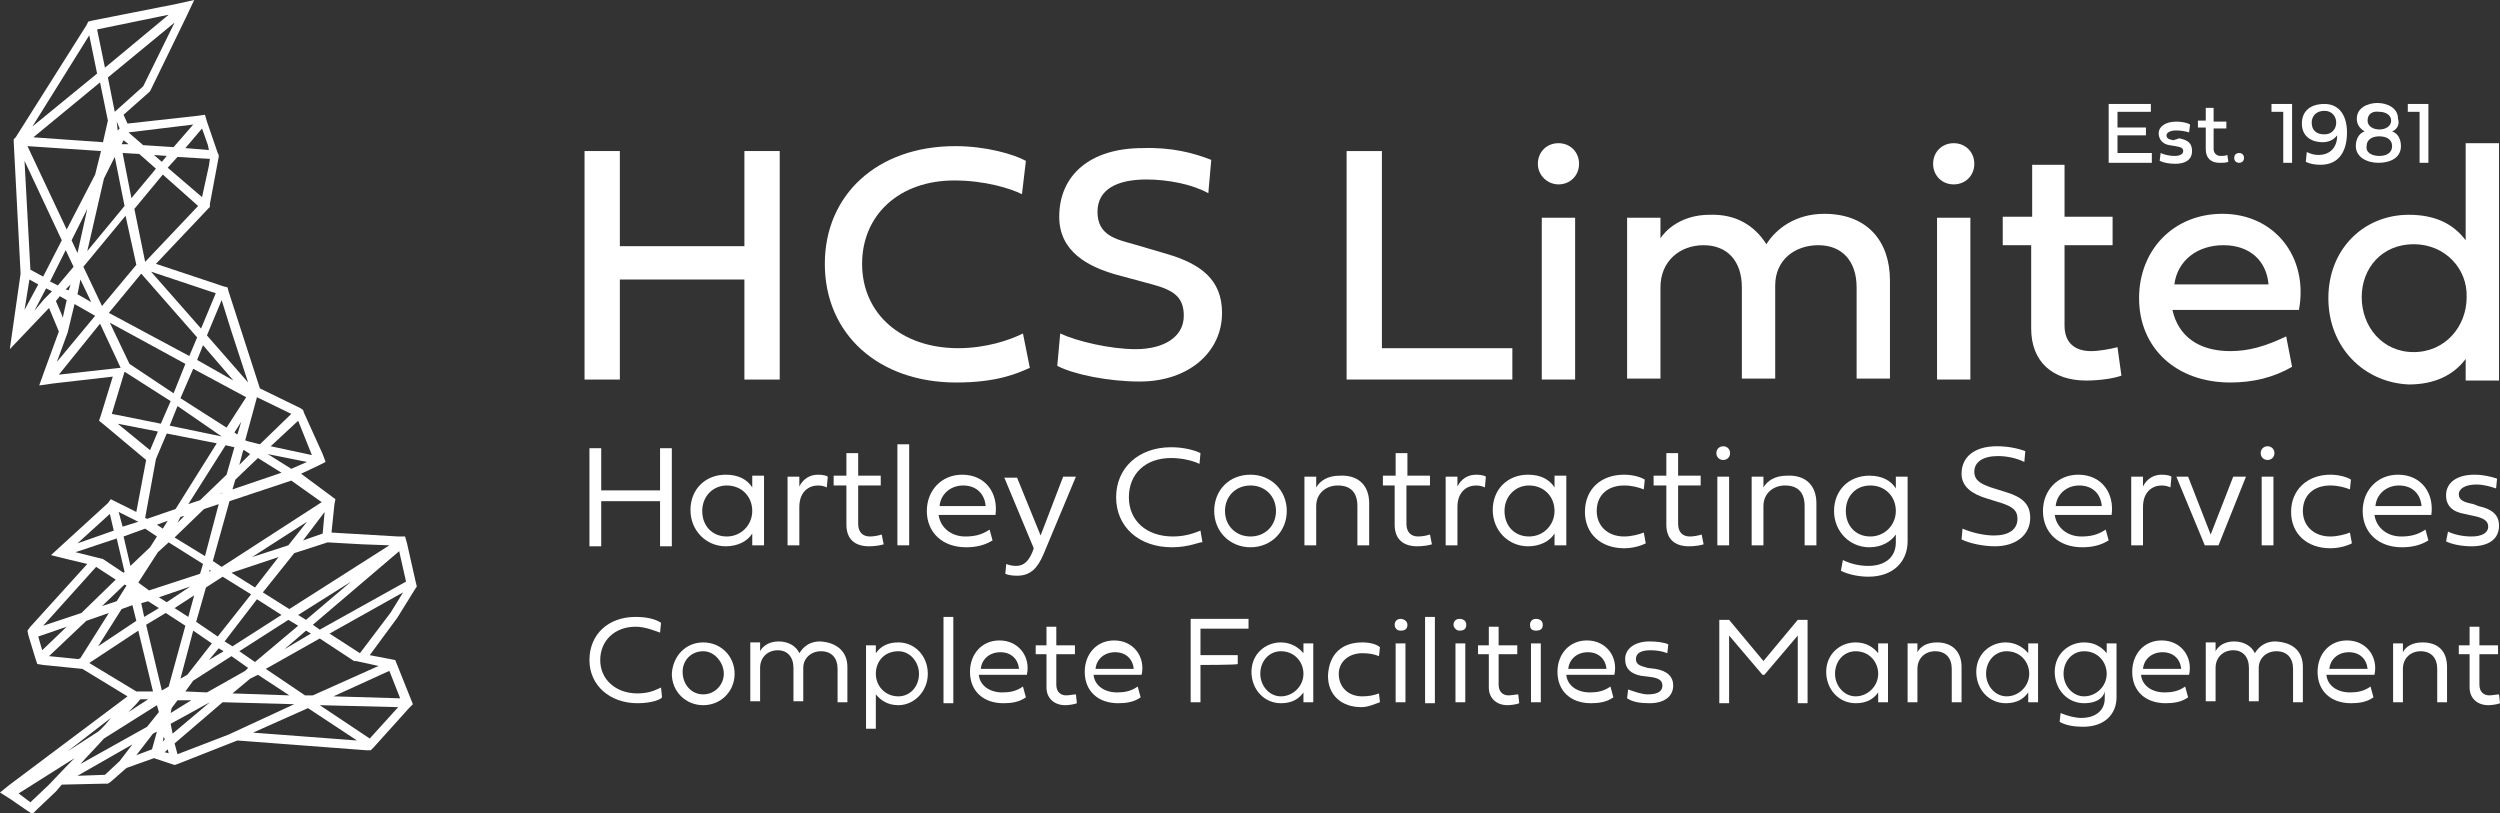 <?xml version="1.0" encoding="utf-8"?>
<!-- Generator: Adobe Illustrator 23.0.4, SVG Export Plug-In . SVG Version: 6.00 Build 0)  -->
<svg version="1.1" id="Layer_1" xmlns="http://www.w3.org/2000/svg" xmlns:xlink="http://www.w3.org/1999/xlink" x="0px" y="0px"
	 viewBox="0 0 254.9 82.9" style="enable-background:new 0 0 254.9 82.9;" xml:space="preserve">
<rect x="0" y="0" width="254.9" height="82.9" fill="#333333" stroke="none"/>
<style type="text/css">
	.st0{enable-background:new    ;}
	.st1{fill:#FFFFFF;}
</style>
<g>
	<g class="st0">
		<path class="st1" d="M79.5,38.7h-3.6V28.5H63.2v10.2h-3.6V15.4h3.6v9.7h12.7v-9.7h3.6V38.7z"/>
		<path class="st1" d="M105,37.5c-1.3,0.6-3.4,1.5-7.5,1.5c-7.9,0-13.4-4.9-13.4-12.1c0-7,5.3-12,13.3-12c3.1,0,5.9,0.8,7.2,1.5
			l-0.4,3.4c-1.2-0.6-3.8-1.4-6.9-1.4c-5.6,0-9.4,3.5-9.4,8.5c0,5.1,4,8.6,9.8,8.6c2.8,0,5.2-0.8,6.6-1.5L105,37.5z"/>
		<path class="st1" d="M123.5,16.3l-0.3,3.4c-1.6-0.9-4.1-1.4-6.3-1.4c-3,0-5,1-5,3.3c0,2.4,1.9,2.8,3.7,3.3l3.4,1
			c3.4,1,5.6,2.6,5.6,6c0,4-3.4,7-8.4,7c-3.1,0-6.7-0.7-8.4-1.6l0.3-3.3c1.7,0.8,5.1,1.6,7.7,1.6c2.8,0,4.9-1.2,4.9-3.4
			c0-1.9-1-2.6-3.2-3.2l-3.7-1c-2.8-0.8-5.8-2.3-5.8-5.9c0-4.2,3.1-7,8.5-7C119.5,15,121.7,15.6,123.5,16.3z"/>
		<path class="st1" d="M154.2,38.7h-16.9V15.4h3.6v20.1h13.3V38.7z"/>
		<path class="st1" d="M156.8,16.7c0-1.2,0.9-2.1,2.1-2.1c1.2,0,2.1,0.9,2.1,2.1s-0.9,2.1-2.1,2.1C157.8,18.8,156.8,17.9,156.8,16.7
			z M157.2,38.7V22.2h3.4v16.5H157.2z"/>
		<path class="st1" d="M180.1,24.9c1-1.6,3-3.1,5.9-3.1c4.4,0,6.7,2.8,6.7,6.8v10h-3.4v-9.3c0-2.7-1.5-4.3-3.9-4.3
			c-2.4,0-4.4,1.5-4.4,4.1v9.5h-3.4v-9.3c0-2.7-1.5-4.3-3.9-4.3c-2.4,0-4.4,1.6-4.4,4.3v9.3h-3.4V22.2h3.4v2.1
			c0.5-0.8,2.1-2.4,5-2.4C177,21.8,178.9,23,180.1,24.9z"/>
		<path class="st1" d="M197.1,16.7c0-1.2,0.9-2.1,2.1-2.1c1.2,0,2.1,0.9,2.1,2.1s-0.9,2.1-2.1,2.1C198,18.8,197.1,17.9,197.1,16.7z
			 M197.5,38.7V22.2h3.4v16.5H197.5z"/>
		<path class="st1" d="M210.5,25v8.2c0,1.7,1,2.6,2.7,2.6c0.8,0,1.9-0.2,2.7-0.4l0.4,2.9c-0.8,0.3-2.3,0.5-3.6,0.5
			c-3.4,0-5.6-1.9-5.6-5.3V25h-2.9v-2.9h3v-5.3h3.3v5.3h4.9V25H210.5z"/>
		<path class="st1" d="M233.7,37.4c-1.9,1.1-4,1.6-6.3,1.6c-5.5,0-9.3-3.5-9.3-8.6c0-4.9,3.5-8.6,8.5-8.6c5.3,0,8.8,4.4,7.8,9.8
			h-12.9c0.6,2.7,2.7,4.2,5.9,4.2c1.9,0,3.6-0.5,5.7-1.5L233.7,37.4z M231.3,29c-0.2-2.4-1.9-4-4.6-4c-2.7,0-4.7,1.6-5,4H231.3z"/>
		<path class="st1" d="M237.4,30.4c0-5,3.6-8.5,8.2-8.5c2.8,0,4.6,1,5.8,2.6v-9.9h3.4v24.2h-3.4v-2.2c-1.2,1.6-3.1,2.6-5.8,2.6
			C241,39,237.4,35.4,237.4,30.4z M246.1,24.9c-3.2,0-5.3,2.4-5.3,5.4s2.1,5.6,5.3,5.6s5.4-2.6,5.4-5.6
			C251.6,27.4,249.3,24.9,246.1,24.9z"/>
	</g>
	<g class="st0">
		<path class="st1" d="M67.3,51.1h-6v4.6h-1.2v-10h1.2V50h6v-4.3h1.2v10h-1.2V51.1z"/>
		<path class="st1" d="M77.9,55.6h-1.2v-1.2c-0.5,0.8-1.5,1.3-2.7,1.3c-2,0-3.6-1.6-3.6-3.7c0-2.1,1.5-3.6,3.6-3.6
			c1.3,0,2.2,0.5,2.7,1.3v-1.2h1.2V55.6z M71.6,52.1c0,1.5,1,2.6,2.5,2.6s2.6-1.2,2.6-2.6c0-1.5-1.1-2.6-2.6-2.6
			C72.7,49.5,71.6,50.6,71.6,52.1z"/>
		<path class="st1" d="M81.5,49.6c0.4-0.8,1.1-1.2,1.9-1.2c0.5,0,0.9,0.1,1,0.2l-0.1,1.1c-0.2-0.1-0.5-0.2-0.9-0.2
			c-0.9,0-1.9,0.6-1.9,2.2v3.9h-1.2v-7h1.2V49.6z"/>
		<path class="st1" d="M87.5,49.6v3.8c0,0.9,0.5,1.3,1.2,1.3c0.4,0,0.9-0.1,1.2-0.2l0.2,1c-0.3,0.1-0.9,0.2-1.5,0.2
			c-1.4,0-2.3-0.7-2.3-2.2v-4H85v-1h1.3v-2.3h1.2v2.3h2.3v1h-2.3V49.6z"/>
		<path class="st1" d="M91.5,45.3h1.2v10.3h-1.2V45.3z"/>
		<path class="st1" d="M101.2,55.1c-0.8,0.5-1.7,0.7-2.7,0.7c-2.4,0-4-1.5-4-3.7c0-2.1,1.5-3.7,3.6-3.7c2.4,0,3.7,1.9,3.4,4.1h-5.8
			c0.2,1.4,1.4,2.2,2.7,2.2c0.8,0,1.6-0.1,2.5-0.7L101.2,55.1z M100.5,51.6c-0.1-1.2-0.9-2.1-2.3-2.1c-1.3,0-2.3,0.9-2.4,2.1H100.5z
			"/>
		<path class="st1" d="M108.4,48.6h1.3l-3.3,7.9c-0.6,1.4-1.3,2.2-2.7,2.2c-0.6,0-1-0.1-1.2-0.2l0.1-1c0.2,0.1,0.6,0.2,1,0.2
			c0.8,0,1.3-0.5,1.7-1.5l0.1-0.3l-3-7.2h1.3l2.4,5.9L108.4,48.6z"/>
		<path class="st1" d="M119.5,55.8c-3.4,0-5.7-2.1-5.7-5.1s2.3-5.1,5.6-5.1c1.3,0,2.4,0.3,3,0.6l-0.1,1.1c-0.6-0.3-1.7-0.6-2.9-0.6
			c-2.6,0-4.3,1.6-4.3,4s1.8,4,4.5,4c1.5,0,2.5-0.5,2.8-0.6l0.2,1.2C122.4,55.2,121.3,55.8,119.5,55.8z"/>
		<path class="st1" d="M127.5,48.4c2.1,0,3.7,1.6,3.7,3.7s-1.6,3.7-3.7,3.7c-2.1,0-3.7-1.6-3.7-3.7S125.3,48.4,127.5,48.4z
			 M127.5,54.7c1.5,0,2.6-1.1,2.6-2.6s-1.1-2.6-2.6-2.6c-1.5,0-2.6,1.1-2.6,2.6S126,54.7,127.5,54.7z"/>
		<path class="st1" d="M139.6,51.3v4.3h-1.2v-4c0-1.4-0.7-2.1-2-2.1c-1.2,0-2.2,0.8-2.2,2.1v4H133v-7h1.2v1.1
			c0.4-0.7,1.2-1.2,2.4-1.2C138.5,48.4,139.6,49.5,139.6,51.3z"/>
		<path class="st1" d="M143.4,49.6v3.8c0,0.9,0.5,1.3,1.2,1.3c0.4,0,0.9-0.1,1.2-0.2l0.2,1c-0.3,0.1-0.9,0.2-1.5,0.2
			c-1.4,0-2.3-0.7-2.3-2.2v-4H141v-1h1.3v-2.3h1.2v2.3h2.3v1h-2.4V49.6z"/>
		<path class="st1" d="M148.6,49.6c0.4-0.8,1.1-1.2,1.9-1.2c0.5,0,0.9,0.1,1,0.2l-0.1,1.1c-0.2-0.1-0.5-0.2-0.9-0.2
			c-0.9,0-1.9,0.6-1.9,2.2v3.9h-1.2v-7h1.2V49.6z"/>
		<path class="st1" d="M159.7,55.6h-1.2v-1.2c-0.5,0.8-1.5,1.3-2.7,1.3c-2,0-3.6-1.6-3.6-3.7c0-2.1,1.5-3.6,3.6-3.6
			c1.3,0,2.2,0.5,2.7,1.3v-1.2h1.2V55.6z M153.4,52.1c0,1.5,1,2.6,2.5,2.6s2.6-1.2,2.6-2.6c0-1.5-1.1-2.6-2.6-2.6
			C154.5,49.5,153.4,50.6,153.4,52.1z"/>
		<path class="st1" d="M165.6,48.4c1,0,1.8,0.3,2.1,0.5l-0.1,1c-0.5-0.2-1.2-0.4-2-0.4c-1.7,0-2.8,1-2.8,2.6c0,1.5,1.1,2.6,2.8,2.6
			c0.7,0,1.5-0.2,2-0.4l0.2,1.1c-0.6,0.3-1.4,0.5-2.2,0.5c-2.4,0-4-1.5-4-3.7C161.6,49.9,163.2,48.4,165.6,48.4z"/>
		<path class="st1" d="M171.1,49.6v3.8c0,0.9,0.5,1.3,1.2,1.3c0.4,0,0.9-0.1,1.2-0.2l0.2,1c-0.3,0.1-0.9,0.2-1.5,0.2
			c-1.4,0-2.3-0.7-2.3-2.2v-4h-1.3v-1h1.3v-2.3h1.2v2.3h2.3v1h-2.3V49.6z"/>
		<path class="st1" d="M175,46.2c0-0.4,0.3-0.7,0.7-0.7s0.7,0.3,0.7,0.7s-0.3,0.7-0.7,0.7S175,46.6,175,46.2z M175.1,48.6h1.2v7
			h-1.2V48.6z"/>
		<path class="st1" d="M185.2,51.3v4.3H184v-4c0-1.4-0.7-2.1-2-2.1c-1.2,0-2.2,0.8-2.2,2.1v4h-1.2v-7h1.2v1.1
			c0.4-0.7,1.2-1.2,2.4-1.2C184.1,48.4,185.2,49.5,185.2,51.3z"/>
		<path class="st1" d="M190.6,55.8c-2,0-3.6-1.6-3.6-3.7c0-2.1,1.5-3.6,3.6-3.6c1.3,0,2.2,0.5,2.7,1.3v-1.2h1.2v6.6
			c0,2-1.4,3.6-4,3.6c-0.9,0-2-0.2-2.8-0.6l0.2-1.1c0.8,0.4,1.7,0.6,2.6,0.6c1.6,0,2.8-0.8,2.8-2.4v-0.8
			C192.8,55.2,191.9,55.8,190.6,55.8z M188.2,52.1c0,1.5,1,2.6,2.5,2.6s2.6-1.2,2.6-2.6c0-1.5-1.1-2.6-2.6-2.6
			S188.2,50.6,188.2,52.1z"/>
		<path class="st1" d="M202.5,50.8c-1.3-0.4-2.5-1.1-2.5-2.5c0-1.7,1.3-2.8,3.6-2.8c1.1,0,2.1,0.2,2.9,0.5l-0.1,1.1
			c-0.8-0.4-1.8-0.6-2.7-0.6c-1.5,0-2.4,0.6-2.4,1.6s0.9,1.3,1.7,1.6l1.6,0.5c1.6,0.5,2.4,1.2,2.4,2.6c0,1.7-1.4,2.9-3.6,2.9
			c-1.2,0-2.6-0.3-3.4-0.7l0.1-1.1c0.9,0.4,2.2,0.7,3.2,0.7c1.5,0,2.4-0.6,2.4-1.7c0-0.8-0.4-1.2-1.6-1.6L202.5,50.8z"/>
		<path class="st1" d="M215,55.1c-0.8,0.5-1.7,0.7-2.7,0.7c-2.4,0-4-1.5-4-3.7c0-2.1,1.5-3.7,3.6-3.7c2.4,0,3.7,1.9,3.4,4.1h-5.8
			c0.2,1.4,1.4,2.2,2.7,2.2c0.8,0,1.6-0.1,2.5-0.7L215,55.1z M214.3,51.6c-0.1-1.2-0.9-2.1-2.3-2.1c-1.3,0-2.3,0.9-2.4,2.1H214.3z"
			/>
		<path class="st1" d="M218.5,49.6c0.4-0.8,1.1-1.2,1.9-1.2c0.5,0,0.9,0.1,1,0.2l-0.1,1.1c-0.2-0.1-0.5-0.2-0.9-0.2
			c-0.9,0-1.9,0.6-1.9,2.2v3.9h-1.2v-7h1.2V49.6z"/>
		<path class="st1" d="M226.2,55.6h-1.4l-2.9-7h1.2l2.3,5.9l2.3-5.9h1.3L226.2,55.6z"/>
		<path class="st1" d="M230.5,46.2c0-0.4,0.3-0.7,0.7-0.7s0.7,0.3,0.7,0.7s-0.3,0.7-0.7,0.7S230.5,46.6,230.5,46.2z M230.6,48.6h1.2
			v7h-1.2V48.6z"/>
		<path class="st1" d="M237.6,48.4c1,0,1.8,0.3,2.1,0.5l-0.1,1c-0.5-0.2-1.2-0.4-2-0.4c-1.7,0-2.8,1-2.8,2.6c0,1.5,1.1,2.6,2.8,2.6
			c0.7,0,1.5-0.2,2-0.4l0.2,1.1c-0.6,0.3-1.4,0.5-2.2,0.5c-2.4,0-4-1.5-4-3.7C233.6,49.9,235.3,48.4,237.6,48.4z"/>
		<path class="st1" d="M247.6,55.1c-0.8,0.5-1.7,0.7-2.7,0.7c-2.4,0-4-1.5-4-3.7c0-2.1,1.5-3.7,3.6-3.7c2.4,0,3.7,1.9,3.4,4.1h-5.8
			c0.2,1.4,1.4,2.2,2.7,2.2c0.8,0,1.6-0.1,2.5-0.7L247.6,55.1z M246.9,51.6c-0.1-1.2-0.9-2.1-2.3-2.1c-1.3,0-2.3,0.9-2.4,2.1H246.9z
			"/>
		<path class="st1" d="M252.7,51.6c1.4,0.3,2.1,0.9,2.1,2c0,1.4-1.1,2.1-2.8,2.1c-1,0-2-0.2-2.6-0.5l0.2-1c0.6,0.3,1.5,0.5,2.4,0.5
			c1.1,0,1.7-0.4,1.7-1s-0.5-0.9-1.5-1.1l-0.9-0.2c-1.2-0.2-1.9-0.8-1.9-1.9c0-1.3,1.1-2.1,2.9-2.1c0.9,0,1.7,0.2,2.3,0.4l-0.1,1
			c-0.6-0.2-1.3-0.4-2-0.4c-1.1,0-1.8,0.4-1.8,1s0.5,0.8,1.5,1L252.7,51.6z"/>
	</g>
	<g class="st0">
		<path class="st1" d="M65,71.7c-2.8,0-4.9-1.8-4.9-4.4s1.9-4.4,4.7-4.4c1.1,0,2,0.2,2.6,0.6l-0.1,1c-0.6-0.2-1.5-0.6-2.5-0.6
			c-2.1,0-3.6,1.4-3.6,3.4c0,2,1.6,3.4,3.8,3.4c1.4,0,2.1-0.5,2.4-0.6l0.1,1C67.4,71.3,66.5,71.7,65,71.7z"/>
		<path class="st1" d="M71.7,65.5c1.8,0,3.2,1.4,3.2,3.2c0,1.8-1.4,3.2-3.2,3.2s-3.2-1.4-3.2-3.2C68.6,66.9,69.9,65.5,71.7,65.5z
			 M71.7,70.8c1.2,0,2.1-1,2.1-2.1c0-1.1-0.9-2.3-2.1-2.3c-1.2,0-2.1,0.9-2.1,2.1C69.6,69.8,70.5,70.8,71.7,70.8z"/>
		<path class="st1" d="M86.4,68v3.6h-1v-3.4c0-1.1-0.6-1.8-1.7-1.8c-1,0-1.8,0.7-1.8,1.7v3.4h-1v-3.4c0-1.1-0.6-1.8-1.6-1.8
			c-1,0-1.8,0.7-1.8,1.8v3.4h-1v-6h1v0.9c0.3-0.6,1-1,1.9-1c1,0,1.8,0.5,2.1,1.2c0.5-0.8,1.2-1.2,2.1-1.2
			C85.4,65.5,86.4,66.5,86.4,68z"/>
		<path class="st1" d="M89.3,65.6v1c0.5-0.7,1.2-1.1,2.3-1.1c1.7,0,3,1.4,3,3.2c0,1.8-1.4,3.2-3,3.2c-1.1,0-1.8-0.5-2.3-1.1v3.5h-1
			v-8.5h1V65.6z M89.3,68.7c0,1.2,0.9,2.3,2.3,2.3c1.2,0,2.1-1,2.1-2.3c0-1.2-0.9-2.3-2.1-2.3C90.2,66.4,89.3,67.4,89.3,68.7z"/>
		<path class="st1" d="M96.3,62.9h0.9v8.8h-1v-8.8H96.3z"/>
		<path class="st1" d="M104.6,71.1c-0.7,0.5-1.5,0.6-2.3,0.6c-2,0-3.4-1.2-3.4-3.2c0-1.8,1.2-3.2,3-3.2c2,0,3.2,1.7,2.8,3.5h-4.9
			c0.1,1.1,1.1,1.8,2.4,1.8c0.7,0,1.4-0.1,2.1-0.6L104.6,71.1z M103.9,68.2c-0.1-1-0.8-1.7-1.9-1.7s-1.9,0.7-2,1.7H103.9z"/>
		<path class="st1" d="M107.7,66.5v3.3c0,0.8,0.5,1.1,1,1.1c0.3,0,0.8-0.1,1-0.1l0.1,0.9c-0.2,0.1-0.8,0.2-1.2,0.2
			c-1.1,0-1.9-0.7-1.9-1.8v-3.4h-1.1v-0.9h1.1v-1.9h1v1.9h1.9v0.9h-1.9V66.5z"/>
		<path class="st1" d="M116.3,71.1c-0.7,0.5-1.5,0.6-2.3,0.6c-2,0-3.4-1.2-3.4-3.2c0-1.8,1.2-3.2,3-3.2c2,0,3.2,1.7,2.8,3.5h-4.9
			c0.1,1.1,1.1,1.8,2.4,1.8c0.7,0,1.4-0.1,2.1-0.6L116.3,71.1z M115.6,68.2c-0.1-1-0.8-1.7-1.9-1.7c-1.1,0-1.9,0.7-2,1.7H115.6z"/>
		<path class="st1" d="M122.4,67.8v3.8h-1v-8.5h5.9v1h-4.9v2.7h3.8v0.9C126.2,67.8,122.4,67.8,122.4,67.8z"/>
		<path class="st1" d="M133.9,71.6h-1v-1c-0.5,0.7-1.2,1.1-2.3,1.1c-1.7,0-3-1.4-3-3.2c0-1.8,1.4-3,3-3c1,0,1.8,0.5,2.3,1.1v-1h1
			V71.6z M128.5,68.7c0,1.2,0.9,2.3,2.1,2.3c1.2,0,2.3-1,2.3-2.3c0-1.2-0.9-2.3-2.3-2.3C129.4,66.4,128.5,67.4,128.5,68.7z"/>
		<path class="st1" d="M138.9,65.5c0.8,0,1.5,0.2,1.8,0.5l-0.1,0.9c-0.5-0.2-1-0.3-1.7-0.3c-1.4,0-2.4,0.9-2.4,2.1
			c0,1.4,1,2.3,2.4,2.3c0.6,0,1.2-0.1,1.7-0.3l0.1,0.9c-0.6,0.2-1.2,0.5-1.9,0.5c-2,0-3.4-1.2-3.4-3.2
			C135.5,66.7,136.8,65.5,138.9,65.5z"/>
		<path class="st1" d="M142.2,63.7c0-0.3,0.2-0.6,0.6-0.6c0.3,0,0.7,0.2,0.7,0.6s-0.2,0.6-0.7,0.6C142.4,64.3,142.2,64,142.2,63.7z
			 M142.3,65.6h1v6h-1V65.6z"/>
		<path class="st1" d="M145.3,62.9h1v8.8h-1V62.9z"/>
		<path class="st1" d="M148.2,63.7c0-0.3,0.2-0.6,0.6-0.6s0.7,0.2,0.7,0.6s-0.2,0.6-0.7,0.6C148.5,64.3,148.2,64,148.2,63.7z
			 M148.4,65.6h1v6h-1V65.6z"/>
		<path class="st1" d="M152.8,66.5v3.3c0,0.8,0.5,1.1,1,1.1c0.3,0,0.8-0.1,1-0.1l0.1,0.9c-0.2,0.1-0.8,0.2-1.2,0.2
			c-1.1,0-1.9-0.7-1.9-1.8v-3.4h-1.1v-0.9h1.1v-1.9h1v1.9h1.9v0.9h-1.9V66.5z"/>
		<path class="st1" d="M156,63.7c0-0.3,0.2-0.6,0.6-0.6s0.7,0.2,0.7,0.6s-0.2,0.6-0.7,0.6S156,64,156,63.7z M156.1,65.6h1v6h-1V65.6
			z"/>
		<path class="st1" d="M164.5,71.1c-0.7,0.5-1.5,0.6-2.3,0.6c-2,0-3.4-1.2-3.4-3.2c0-1.8,1.2-3.2,3-3.2c2,0,3.2,1.7,2.8,3.5h-4.9
			c0.1,1.1,1.1,1.8,2.4,1.8c0.7,0,1.4-0.1,2.1-0.6L164.5,71.1z M163.8,68.2c-0.1-1-0.8-1.7-1.9-1.7s-1.9,0.7-2,1.7H163.8z"/>
		<path class="st1" d="M168.8,68.2c1.2,0.2,1.8,0.8,1.8,1.7c0,1.1-0.9,1.8-2.4,1.8c-0.9,0-1.7-0.1-2.3-0.5l0.1-0.9
			c0.6,0.2,1.4,0.5,2,0.5c1,0,1.5-0.3,1.5-0.9c0-0.6-0.5-0.8-1.4-0.9l-0.8-0.1c-1-0.2-1.6-0.7-1.6-1.7s0.9-1.8,2.5-1.8
			c0.7,0,1.5,0.1,1.9,0.3l-0.1,0.9c-0.5-0.2-1.1-0.3-1.7-0.3c-1,0-1.5,0.3-1.5,0.9s0.5,0.7,1.2,0.9L168.8,68.2z"/>
		<path class="st1" d="M179.7,68.8l-3.4-4v6.9h-1v-8.5h1l3.5,4.2l3.5-4.2h1v8.5h-1v-6.9l-3.4,4H179.7z"/>
		<path class="st1" d="M192.5,71.6h-1v-1c-0.5,0.7-1.2,1.1-2.3,1.1c-1.7,0-3-1.4-3-3.2c0-1.8,1.4-3,3-3c1.1,0,1.8,0.5,2.3,1.1v-1h1
			V71.6z M187.1,68.7c0,1.2,0.9,2.3,2.1,2.3c1.2,0,2.3-1,2.3-2.3c0-1.2-0.9-2.3-2.3-2.3C188,66.4,187.1,67.4,187.1,68.7z"/>
		<path class="st1" d="M200,68v3.6h-1v-3.4c0-1.1-0.6-1.8-1.7-1.8c-1,0-1.8,0.7-1.8,1.8v3.4h-1v-6h1v0.9c0.3-0.6,1-1,2-1
			C199,65.5,200,66.4,200,68z"/>
		<path class="st1" d="M207.8,71.6h-1v-1c-0.5,0.7-1.2,1.1-2.3,1.1c-1.7,0-3-1.4-3-3.2c0-1.8,1.4-3,3-3c1,0,1.8,0.5,2.3,1.1v-1h1
			V71.6z M202.5,68.7c0,1.2,0.9,2.3,2.1,2.3c1.2,0,2.3-1,2.3-2.3c0-1.2-0.9-2.3-2.3-2.3C203.4,66.4,202.5,67.4,202.5,68.7z"/>
		<path class="st1" d="M212.5,71.7c-1.7,0-3-1.4-3-3.2c0-1.8,1.4-3,3-3c1.1,0,1.8,0.5,2.3,1.1v-1h1v5.5c0,1.7-1.2,3-3.4,3
			c-0.8,0-1.7-0.1-2.4-0.5l0.1-0.9c0.7,0.3,1.5,0.5,2.1,0.5c1.4,0,2.4-0.7,2.4-2v-0.7C214.4,71.3,213.6,71.7,212.5,71.7z
			 M210.4,68.7c0,1.2,0.9,2.3,2.1,2.3c1.2,0,2.3-1,2.3-2.3c0-1.2-0.9-2.3-2.3-2.3C211.3,66.4,210.4,67.4,210.4,68.7z"/>
		<path class="st1" d="M223.1,71.1c-0.7,0.5-1.5,0.6-2.3,0.6c-2,0-3.4-1.2-3.4-3.2c0-1.8,1.2-3.2,3-3.2c2,0,3.2,1.7,2.8,3.5h-4.9
			c0.1,1.1,1.1,1.8,2.4,1.8c0.7,0,1.4-0.1,2.1-0.6L223.1,71.1z M222.4,68.2c-0.1-1-0.8-1.7-1.9-1.7s-1.9,0.7-2,1.7H222.4z"/>
		<path class="st1" d="M234.8,68v3.6h-1v-3.4c0-1.1-0.6-1.8-1.7-1.8c-1,0-1.8,0.7-1.8,1.7v3.4h-1v-3.4c0-1.1-0.6-1.8-1.6-1.8
			c-1,0-1.8,0.7-1.8,1.8v3.4h-1v-6h1v0.9c0.3-0.6,1-1,1.9-1c1,0,1.8,0.5,2.1,1.2c0.5-0.8,1.2-1.2,2.1-1.2
			C233.9,65.5,234.8,66.5,234.8,68z"/>
		<path class="st1" d="M242,71.1c-0.7,0.5-1.5,0.6-2.3,0.6c-2,0-3.4-1.2-3.4-3.2c0-1.8,1.2-3.2,3-3.2c2,0,3.2,1.7,2.8,3.5h-4.9
			c0.1,1.1,1.1,1.8,2.4,1.8c0.7,0,1.4-0.1,2.1-0.6L242,71.1z M241.4,68.2c-0.1-1-0.8-1.7-1.9-1.7c-1.1,0-1.9,0.7-2,1.7H241.4z"/>
		<path class="st1" d="M249.5,68v3.6h-1v-3.4c0-1.1-0.6-1.8-1.7-1.8c-1,0-1.8,0.7-1.8,1.8v3.4h-1v-6h1v0.9c0.3-0.6,1-1,2-1
			C248.6,65.5,249.5,66.4,249.5,68z"/>
		<path class="st1" d="M252.8,66.5v3.3c0,0.8,0.5,1.1,1,1.1c0.3,0,0.8-0.1,1-0.1l0.1,0.9c-0.2,0.1-0.8,0.2-1.2,0.2
			c-1.1,0-1.9-0.7-1.9-1.8v-3.4h-1.1v-0.9h1.1v-1.9h1v1.9h1.9v0.9h-1.9V66.5z"/>
	</g>
	<g class="st0">
		<path class="st1" d="M219.4,16.6H215v-6h4.3v0.8h-3.4V13h2.9v0.8h-2.9v1.8h3.5V16.6L219.4,16.6z"/>
		<path class="st1" d="M222.2,14.1c0.9,0.2,1.3,0.5,1.3,1.3c0,0.9-0.7,1.3-1.7,1.3c-0.6,0-1.2-0.1-1.6-0.3l0.1-0.8
			c0.4,0.2,1,0.3,1.4,0.3c0.6,0,0.9-0.2,0.9-0.5s-0.2-0.4-0.8-0.5l-0.6-0.1c-0.7-0.1-1.1-0.6-1.1-1.2c0-0.7,0.7-1.2,1.8-1.2
			c0.5,0,1.1,0.1,1.4,0.3l-0.1,0.8c-0.3-0.1-0.8-0.2-1.3-0.2c-0.6,0-1,0.2-1,0.5s0.2,0.4,0.7,0.5L222.2,14.1z"/>
		<path class="st1" d="M225.7,13.1v2.1c0,0.4,0.3,0.7,0.7,0.7c0.2,0,0.5,0,0.7-0.1l0.1,0.7c-0.2,0.1-0.6,0.1-0.9,0.1
			c-0.9,0-1.4-0.5-1.4-1.4V13h-0.8v-0.7h0.8V11h0.8v1.4h1.3v0.7C227,13.1,225.7,13.1,225.7,13.1z"/>
		<path class="st1" d="M228.3,15.6c0.3,0,0.5,0.2,0.5,0.5c0,0.3-0.2,0.5-0.5,0.5c-0.3,0-0.5-0.2-0.5-0.5
			C227.8,15.8,228,15.6,228.3,15.6z"/>
		<path class="st1" d="M232.7,11.4h-1.1v-0.8h2.1v6h-0.9v-5.2H232.7z"/>
		<path class="st1" d="M235.2,15.5c0.4,0.2,0.8,0.3,1.2,0.3c1,0,1.9-0.6,1.9-2c-0.4,0.5-0.9,0.7-1.5,0.7c-1,0-2.1-0.5-2.1-1.9
			c0-1.3,0.9-2,2.3-2c1.6,0,2.3,1.3,2.3,2.9c0,1.9-0.8,3.3-2.7,3.3c-0.6,0-1.1-0.1-1.5-0.3L235.2,15.5z M235.7,12.5
			c0,0.8,0.5,1.2,1.3,1.2c0.8,0,1.2-0.6,1.2-1.2c0-0.6-0.4-1.2-1.2-1.2C236.2,11.3,235.7,11.8,235.7,12.5z"/>
		<path class="st1" d="M243.9,13.4c0.6,0.2,0.9,0.8,0.9,1.5c0,1.2-1.1,1.7-2.3,1.7c-1.2,0-2.3-0.6-2.3-1.7c0-0.7,0.3-1.3,0.9-1.5
			c-0.5-0.3-0.8-0.7-0.8-1.3c0-1.1,1.1-1.6,2.1-1.6s2.1,0.5,2.1,1.6C244.7,12.7,244.4,13.2,243.9,13.4z M242.6,15.9
			c0.7,0,1.3-0.3,1.3-1s-0.6-1-1.3-1c-0.7,0-1.3,0.3-1.3,1C241.2,15.6,241.9,15.9,242.6,15.9z M241.4,12.3c0,0.6,0.6,0.9,1.2,0.9
			c0.6,0,1.2-0.3,1.2-0.9c0-0.6-0.6-0.9-1.2-0.9C241.9,11.3,241.4,11.6,241.4,12.3z"/>
		<path class="st1" d="M246.6,11.4h-1.1v-0.8h2.1v6h-0.9v-5.2H246.6z"/>
	</g>
	<path class="st1" d="M40.5,63L40.5,63l1.8-2.9l0.2-0.3l-0.1-0.4l-0.9-4l-0.2-0.7h-0.7l-6.8-0.4l0.3-2.9l0.1-0.5l-0.4-0.3l-3.1-2.3
		l1.7-0.8l0.8-0.4l-0.3-0.8L31,42.1l-0.1-0.3l-0.3-0.2l-4.1-2l-3.2-9.9l-0.1-0.4l-0.4-0.1l-6.9-2.3l5.3-5.6l0.2-0.2v-0.3l0.9-4.8
		v-0.2l-0.1-0.2l-1.1-3.2l-0.2-0.7l-0.7,0.1L13,12.6l-0.4-0.9l2.6-2.3l0.1-0.1l0.1-0.2L19,1.7L19.8,0L18,0.4L9.4,2.1L9,2.2L8.8,2.6
		L1.6,14l-0.2,0.2v0.3l0.7,13.4l-0.7,4.9L1,35.6l2-2.1l2-2.1l1,2.4l-1.5,4.1L4,39.3l1.4-0.2l6.1-0.7l-1.2,3.9l-0.2,0.6l0.5,0.4
		l4.3,3.6l-1,5.3l-2-1l-0.6-0.3L11,51.3l-4.6,4.2l-1.2,1.1L6.8,57l2.1,0.5l-5.8,6.4l-0.3,0.4l0.1,0.5l0.7,2.3l0.2,0.6l0.6,0.1l4,0.4
		L13,71L1,80l-1,0.8l1.1,0.7l1.6,1.1L3.3,83l0.5-0.5l1.9-1.8l0,0l0,0L6.3,80l4.4-0.1H11l0.3-0.2l1.6-1.4l2.8-1l1.8,0.6l0.3,0.1
		l0.3-0.1l6.1-2.4l13.2,1h0.4l0.3-0.3l3.6-4l0.4-0.4l-0.2-0.5l-1.4-3.5l-0.2-0.5l-0.5-0.1l-2.1-0.4L40.5,63L40.5,63z M30.4,63.8
		L26,67.5l-1.6-1.1l5-3.2L30.4,63.8z M30.4,62.7l5.4-3.4l-4.6,3.9L30.4,62.7z M39.7,68.4l1.1,2.8L34,71L39.7,68.4z M40.6,72.1
		l-2.9,3.2l-5.1-3.4L40.6,72.1z M36.4,75.5l-10.6-0.8l5.6-2.5L36.4,75.5z M23.3,74.9l-5.2,2l-0.3-1.1l4.9-4.2l7.3,0.2L23.3,74.9z
		 M15.5,76.4L13.9,77l1.7-2.2l0.4-0.2L15.5,76.4z M5,66.9l3.8-3.6l2.3-0.8l-2.9,4.6L8,67.2L5,66.9z M11.6,54.1l-3.7,1.3l3.3-3
		L11.6,54.1z M12.1,52.2l2,1l-1.6,0.5L12.1,52.2z M7.6,31l2.1,1.2l-3.9,4.7l1.1-3L7.6,31z M6.7,29.5L7.2,29L7,29.6L6.7,29.5z
		 M11.7,16l1,5l-3.8,4.6l1.7-7.4L11.7,16z M26.2,40.5l3.5,1.7l-3.2,3.1L25.3,45L25,44.9L26.2,40.5z M19.1,68.8l-0.7,0.4l1.3-4.9
		l1.9,1.3L19.1,68.8z M22.3,66.1l0.5,0.3l-1.5,0.9L22.3,66.1z M21.4,71.6l-3.8,3.2l-0.2-1L21.4,71.6L21.4,71.6z M16.8,75.4l-0.2,0.2
		l0.1-0.5L16.8,75.4z M17.4,72.7l0.1-0.5l0.6-0.8h1.4L17.4,72.7z M16.9,62.5l2,1.3L17.2,70l-0.7,0.4l-1.6-6.7L16.9,62.5z M14.7,62.9
		l-0.3-1.4l0.7-0.2l1.1,0.7L14.7,62.9z M16.2,60.9l3.2-1.1L17,61.4L16.2,60.9z M16.9,71.4L16.9,71.4L16.9,71.4L16.9,71.4z
		 M19.2,62.9L17.8,62l2-1.3L19.2,62.9z M15.2,60.2l-1.1-0.8l2-3.1l1.1-1l3.5,2.2l-0.3,1L15.2,60.2z M18.4,52.7l0.4-0.1l-0.7,0.7
		L18.4,52.7z M20.8,51.9l1.5-0.5l-1.4,5.3l-3.1-1.9L20.8,51.9z M16.6,53.9L16,53.5l1.1-0.4L16.6,53.9z M24.9,45.9l0.6,0.4l-1.1,1.1
		l0.4-1.5H24.9z M26.3,46.7l2.4,1.5l-5,1.7l0.3-1L26.3,46.7z M22.6,50.3l-0.2,0.1l0.3-0.2L22.6,50.3z M21.4,58.1l0.1,0.1l-0.2,0.1
		L21.4,58.1z M21.7,57.2l1.7-6.1l6.3-2.1l3.1,2.2l-10.2,6.6L21.7,57.2z M27.3,46.3l4,0.8l-1.6,0.7L27.3,46.3z M27.6,45.5l2.8-2.6
		l1.4,3.5L27.6,45.5z M24.2,44.3l-0.3-0.2l0.7-1.1L24.2,44.3z M23.9,45.6l-0.8,2.8L20.4,51l-1.2,0.4l3.8-6L23.9,45.6z M22.6,44.5
		l-5.3-1.1l0.8-2L22.6,44.5L22.6,44.5z M17.7,40.1l-4.5-3l-2-4.2l7.7,4.2L17.7,40.1z M12.5,15.6l1.7,0.1l1.7,1.5l-2.5,3L12.5,15.6z
		 M13.9,27l-3.5,4.2l-1.9-4l4.3-5.2L13.9,27z M12.4,14.7l0.2-0.4l0.5,0.4H12.4z M11.9,12.4l0.3,0.7L12,13.3L11.9,12.4L11.9,12.4z
		 M10.5,14.5L3.4,14l6.8-5.6l0.8,3.9L10.5,14.5z M9.9,3l7.3-1.5l-6.5,5.4L9.9,3z M9.9,7.5l-6.6,5.4l5.8-9.3L9.9,7.5z M10.3,15.4
		l-0.6,2.4l-2.9,5.6l-4-8.5L10.3,15.4z M8.9,21.3l-1,4.5l-0.6-1.3L8.9,21.3z M9.3,30.8L7.9,30l0.3-1.5L9.3,30.8z M10.2,33l2.1,4.5
		L6,38.2L10.2,33z M17.4,40.9l-1,2.3l-5-1l1.3-4.3L17.4,40.9z M16.1,44l-0.8,1.9L12,43.2L16.1,44z M15.9,46.8l1.1-2.6l5.1,1
		l-4.2,6.7l-2.9,1l-0.2-0.1l0,0L15.9,46.8L15.9,46.8z M14.8,53.9l1.2,0.8l-0.7,1.1l-2,1.9l-0.7-3L14.8,53.9z M13.5,61.7l0.4,1.6
		L10,65.9l2.4-3.8L13.5,61.7z M11.9,61.3l-1.5,0.5l2.3-2.2l0.2,0.1L11.9,61.3z M8.3,62.5l-3.9,1.3l5.4-6l2,1.3L8.3,62.5z M6.8,63.9
		l-2.5,2.4l-0.4-1.4L6.8,63.9z M14.1,64.3l1.5,6.2h-1.7l0,0l0,0l0,0l-4.8-2.9L14.1,64.3z M14.3,71.3h0.8l-2,1.3
		C13.5,72.2,14,71.7,14.3,71.3z M10,74.6l-3.1,2l4.4-3.4C10.9,73.7,10.5,74.2,10,74.6z M16,71.9l0.2,0.7L15,74.1l-6.8,3.8
		c0.7-0.8,1.6-1.7,2.4-2.6L16,71.9z M17.1,76.4l0.1,0.4l-0.4-0.1L17.1,76.4z M23.7,70.7l1.8-1.5l0.8-0.4l3.2,2.1L23.7,70.7z
		 M25,68.4l-3.9,2.2l-2.2-0.1l0.8-1.1l3.9-2.5l1.7,1.2L25,68.4z M23.7,65.9l-0.8-0.5l3.3-4.3l2.5,1.6L23.7,65.9z M22.2,64.9L20,63.4
		l1-3.5l1.7-1.1l2.9,1.8L22.2,64.9z M23.6,58.4l4.8-1.6L26,59.9L23.6,58.4z M25.7,56.8l5.6-3.6l-1.9,2.4L25.7,56.8z M33.1,52.2
		l-0.2,2.2l-2,0.7L33.1,52.2z M23.1,43.6l-4.7-3l1.3-3l5.4,2.9L23.1,43.6z M20.1,36.7l0.6-1.5l3.1,3.6L20.1,36.7z M19.3,36.3
		l-8.2-4.4l3.3-4l5.7,6.5L19.3,36.3z M15.4,27.7l6.6,2.2l-1.5,3.6L15.4,27.7z M14.8,26.7l-1.1-5.4l2.9-3.5l3.6,3.2L14.8,26.7z
		 M16.5,16.5l-0.8-0.7l1.3,0.1L16.5,16.5z M14.6,14.8l-1.5-1.3l6.6-0.8l-2,2.3L14.6,14.8z M11.7,11.4L11,7.9l6.8-5.6l-3.2,6.5
		L11.7,11.4z M3,28.5L3.9,29l-1.4,2.6L3,28.5z M3.1,27.5L2.5,16.4l3.8,8.1l-1.9,3.7L3.1,27.5z M6.7,25.5l0.8,1.7l-1.6,1.9l-0.8-0.4
		L6.7,25.5z M5.7,30.7l0.4-0.5l0.7,0.4l-0.4,1.8l-0.1-0.3L5.7,30.7z M7.7,56.3l4.2-1.4l0.8,3.4l-0.1,0.1L10.5,57l0,0l0,0L7.7,56.3z
		 M1.9,80.9l5.7-3.6C6.3,78.6,5.3,79.7,5,80l-1.9,1.8L1.9,80.9z M7.9,79.1l5.6-3.2l-1.3,1.7l0,0L10.7,79L7.9,79.1z M36.1,67.4h0.2
		l0,0l0,0l2.3,0.5l-6.7,3h-0.8l-4-2.7l5.5-3.1L36.1,67.4L36.1,67.4z M29,66.2l2.2-1.9l0.5,0.3L29,66.2z M31.9,63.7l8.8-7.5l0.7,3.1
		l-8.8,4.9L31.9,63.7z M39.7,55.6l-10.2,6.5l-2.7-1.7l3.2-4l3.4-1.1l3.6,0.2L39.7,55.6z M25.3,39l-4.2-4.8l1.5-3.6l1,3.2L25.3,39z
		 M20.6,20.1l-3.5-3l1-1.1l3.3,0.2l-0.1,0.7L20.6,20.1z M21.3,15.3l-2.4-0.2l1.7-2l0.6,1.7L21.3,15.3z M3.5,31.7l1.2-2.3l0.6,0.3
		l-0.2,0.2l-0.6,0.6L3.5,31.7z M39.8,62.5l-3.1,4.1l-3.1-2l7.5-4.2l-0.8,1.3L39.8,62.5z"/>
</g>
</svg>

